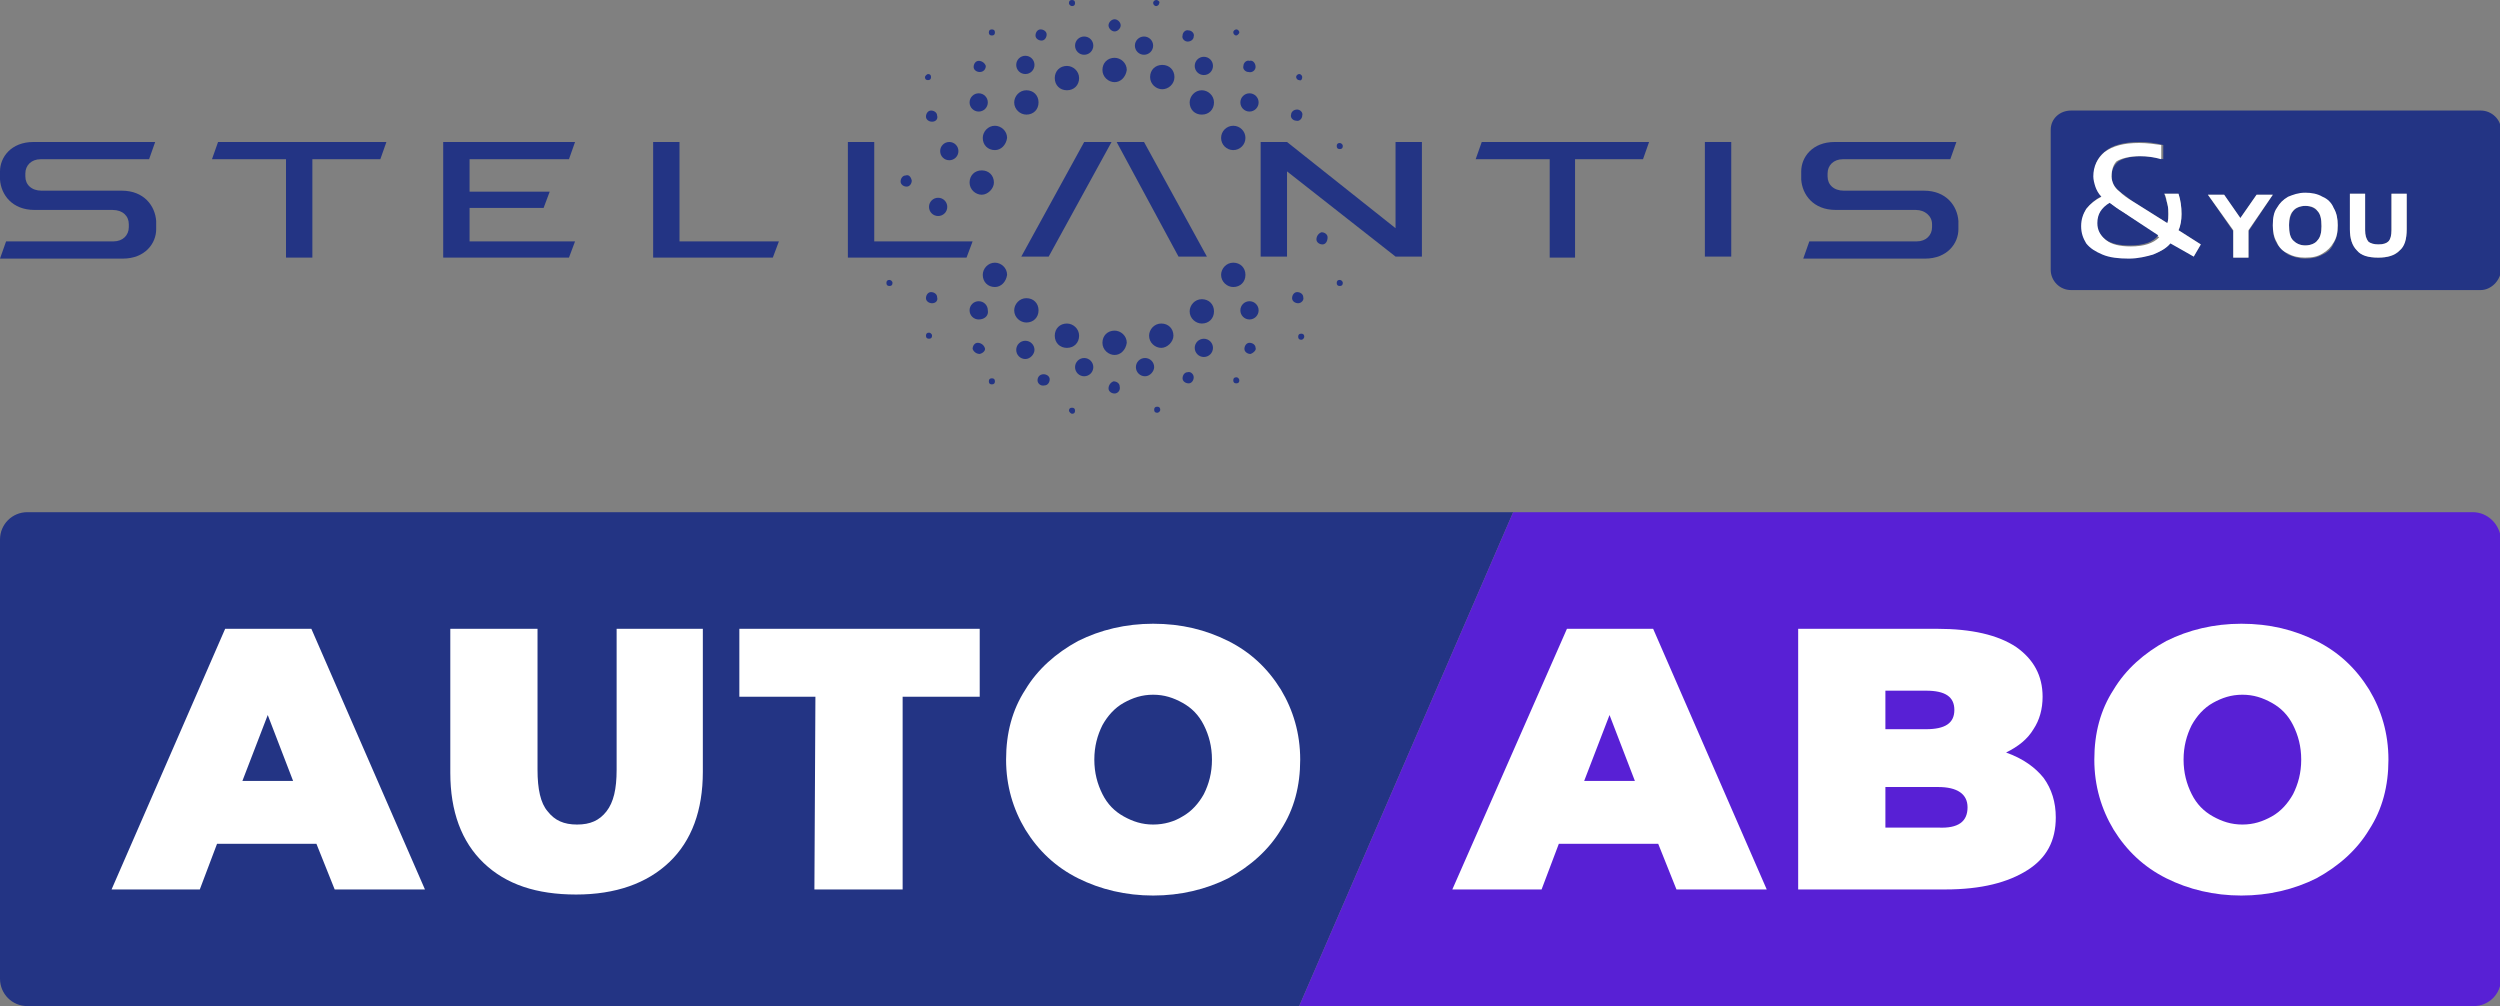 <?xml version="1.0" encoding="utf-8"?>
<!-- Generator: Adobe Illustrator 25.1.0, SVG Export Plug-In . SVG Version: 6.00 Build 0)  -->
<svg version="1.1" id="Logo" xmlns="http://www.w3.org/2000/svg" xmlns:xlink="http://www.w3.org/1999/xlink" x="0px" y="0px"
	 viewBox="0 0 246.5 99.2" enable-background="new 0 0 246.5 99.2" xml:space="preserve">
<rect x="0" y="0" width="246.5" height="99.2" fill="#808080" stroke="none"/>
<g>
	<g>
		<path fill="#233484" d="M128.1,99.2H2.7C1.2,99.2,0,98,0,96.5V53.2c0-1.5,1.2-2.7,2.7-2.7h146.5L128.1,99.2z"/>
		<path fill="#5820D5" d="M243.8,50.5h-94.6l-21.1,48.7h115.8c1.5,0,2.7-1.2,2.7-2.7V53.2C246.5,51.7,245.3,50.5,243.8,50.5z"/>
		<g>
			<path fill="#FFFFFF" d="M31.2,83.2h-9.8l-1.7,4.5H11L22.2,62h8.5l11.2,25.7H33L31.2,83.2z M28.9,77l-2.5-6.5L23.9,77H28.9z"/>
			<path fill="#FFFFFF" d="M47.7,85.1c-2.2-2.1-3.3-5.1-3.3-8.9V62H53v13.9c0,1.9,0.3,3.3,1,4.1c0.7,0.9,1.6,1.3,2.9,1.3
				c1.3,0,2.2-0.4,2.9-1.3s1-2.2,1-4.1V62h8.5v14.1c0,3.8-1.1,6.8-3.3,8.9c-2.2,2.1-5.3,3.2-9.2,3.2S49.9,87.2,47.7,85.1z"/>
			<path fill="#FFFFFF" d="M80.4,68.7h-7.5V62h23.7v6.7H89v19h-8.7L80.4,68.7L80.4,68.7z"/>
			<path fill="#FFFFFF" d="M106.3,86.6c-2.2-1.1-3.9-2.7-5.2-4.8c-1.2-2-1.9-4.3-1.9-6.9s0.6-4.9,1.9-6.9c1.2-2,3-3.6,5.2-4.8
				c2.2-1.1,4.7-1.7,7.4-1.7c2.8,0,5.2,0.6,7.4,1.7c2.2,1.1,3.9,2.7,5.2,4.8c1.2,2,1.9,4.3,1.9,6.9s-0.6,4.9-1.9,6.9
				c-1.2,2-3,3.6-5.2,4.8c-2.2,1.1-4.7,1.7-7.4,1.7C111,88.3,108.5,87.7,106.3,86.6z M116.6,80.5c0.9-0.5,1.6-1.3,2.1-2.2
				c0.5-1,0.8-2.1,0.8-3.4s-0.3-2.4-0.8-3.4s-1.2-1.7-2.1-2.2s-1.8-0.8-2.9-0.8s-2,0.3-2.9,0.8s-1.6,1.3-2.1,2.2
				c-0.5,1-0.8,2.1-0.8,3.4s0.3,2.4,0.8,3.4s1.2,1.7,2.1,2.2s1.8,0.8,2.9,0.8C114.8,81.3,115.8,81,116.6,80.5z"/>
			<path fill="#FFFFFF" d="M163.5,83.2h-9.8l-1.7,4.5h-8.8L154.5,62h8.5l11.2,25.7h-8.9L163.5,83.2z M161.2,77l-2.5-6.5l-2.5,6.5
				H161.2z"/>
			<path fill="#FFFFFF" d="M201.5,76.7c0.8,1.1,1.2,2.4,1.2,3.9c0,2.3-0.9,4-2.8,5.2c-1.9,1.2-4.5,1.9-8.1,1.9h-14.5V62H191
				c3.4,0,6,0.6,7.8,1.8c1.7,1.2,2.6,2.8,2.6,4.9c0,1.2-0.3,2.3-0.9,3.2c-0.6,1-1.5,1.7-2.7,2.3C199.5,74.8,200.7,75.7,201.5,76.7z
				 M185.9,68.1v3.8h4c1.9,0,2.8-0.6,2.8-1.9s-0.9-1.9-2.8-1.9H185.9z M194,79.6c0-1.3-1-2-2.9-2h-5.2v4h5.2
				C193.1,81.7,194,81,194,79.6z"/>
			<path fill="#FFFFFF" d="M213.6,86.6c-2.2-1.1-3.9-2.7-5.2-4.8c-1.2-2-1.9-4.3-1.9-6.9s0.6-4.9,1.9-6.9c1.2-2,3-3.6,5.2-4.8
				c2.2-1.1,4.7-1.7,7.4-1.7c2.8,0,5.2,0.6,7.4,1.7s3.9,2.7,5.2,4.8c1.2,2,1.9,4.3,1.9,6.9s-0.6,4.9-1.9,6.9c-1.2,2-3,3.6-5.2,4.8
				c-2.2,1.1-4.7,1.7-7.4,1.7C218.3,88.3,215.8,87.7,213.6,86.6z M224,80.5c0.9-0.5,1.6-1.3,2.1-2.2c0.5-1,0.8-2.1,0.8-3.4
				s-0.3-2.4-0.8-3.4s-1.2-1.7-2.1-2.2c-0.9-0.5-1.8-0.8-2.9-0.8c-1.1,0-2,0.3-2.9,0.8s-1.6,1.3-2.1,2.2c-0.5,1-0.8,2.1-0.8,3.4
				s0.3,2.4,0.8,3.4s1.2,1.7,2.1,2.2c0.9,0.5,1.8,0.8,2.9,0.8S223.1,81,224,80.5z"/>
		</g>
	</g>
	<g id="XMLID_00000083811279853613088930000000208412891974823604_">
		<g>
			<path fill="#233484" d="M98.1,14.8c-0.7,0-1.2-0.5-1.2-1.2c0-0.6,0.5-1.2,1.2-1.2c0.6,0,1.2,0.5,1.2,1.2
				C99.2,14.3,98.7,14.8,98.1,14.8z"/>
			<path fill="#233484" d="M121.6,28.3c-0.6,0-1.2-0.5-1.2-1.2c0-0.6,0.5-1.2,1.2-1.2s1.2,0.5,1.2,1.2
				C122.8,27.8,122.3,28.3,121.6,28.3z"/>
			<polygon fill="#233484" points="46.3,23.8 56.7,23.8 56.1,25.4 43.7,25.4 43.7,14 56.7,14 56.1,15.7 46.3,15.7 46.3,18.9 
				54.2,18.9 53.6,20.5 46.3,20.5 			"/>
			<path fill="#233484" d="M235.5,23.8c-0.2,0.2-0.6,0.3-1,0.3c-0.5,0-0.8-0.1-1-0.3c-0.2-0.2-0.3-0.6-0.3-1.1v-3.6h-1.5v3.5
				c0,0.9,0.2,1.6,0.7,2.1s1.2,0.7,2.1,0.7c0.9,0,1.7-0.2,2.1-0.7c0.5-0.5,0.7-1.2,0.7-2.1v-3.5h-1.5v3.6
				C235.8,23.3,235.7,23.6,235.5,23.8z M225.6,25.1c0.5,0.2,1,0.4,1.7,0.4c0.6,0,1.2-0.1,1.7-0.4c0.5-0.2,0.9-0.6,1.1-1.1
				c0.3-0.5,0.4-1,0.4-1.7s-0.1-1.3-0.4-1.7c-0.3-0.5-0.6-0.8-1.1-1.1c-0.5-0.2-1-0.4-1.7-0.4c-0.6,0-1.2,0.1-1.7,0.4
				c-0.5,0.2-0.9,0.6-1.1,1.1c-0.3,0.5-0.4,1.1-0.4,1.7c0,0.7,0.1,1.2,0.4,1.7C224.8,24.5,225.2,24.8,225.6,25.1z M217.7,19.2
				l2.5,3.6v2.6h1.5v-2.6l2.4-3.6h-1.6l-1.6,2.3l-1.6-2.3H217.7z M244.6,28.6h-40.4c-1.1,0-2-0.9-2-2V12.8c0-1.1,0.9-1.9,2-1.9h40.4
				c1.1,0,2,0.9,2,1.9v13.9C246.5,27.7,245.6,28.6,244.6,28.6z M211,14c-1.5,0-2.7,0.3-3.4,0.9c-0.8,0.6-1.1,1.4-1.1,2.4
				c0,0.4,0.1,0.7,0.2,1c0.1,0.3,0.3,0.7,0.6,1c-0.6,0.3-1.1,0.7-1.5,1.2s-0.5,1.1-0.5,1.7s0.2,1.2,0.5,1.7s0.9,0.8,1.6,1.1
				c0.7,0.3,1.6,0.4,2.6,0.4c0.9,0,1.7-0.1,2.4-0.4c0.7-0.2,1.2-0.6,1.7-1.1l2.2,1.4l0.7-1.2l-2.2-1.4c0.2-0.5,0.3-1,0.3-1.6
				c0-0.7-0.1-1.4-0.3-2h-1.4c0.1,0.3,0.2,0.7,0.3,1s0.1,0.7,0.1,1s0,0.6-0.1,0.9l-3.5-2.2c-0.5-0.4-0.9-0.7-1.2-0.9
				c-0.3-0.3-0.5-0.5-0.6-0.7s-0.2-0.5-0.2-0.8c0-0.6,0.2-1.1,0.7-1.5c0.5-0.3,1.2-0.5,2.3-0.5c0.7,0,1.4,0.1,2.1,0.3v-1.4
				C212.5,14.1,211.8,14,211,14z"/>
			<path fill="#233484" d="M105.4,0.3c0-0.2,0.1-0.3,0.3-0.3c0.2,0,0.3,0.1,0.3,0.3s-0.1,0.3-0.3,0.3C105.6,0.6,105.4,0.5,105.4,0.3
				z"/>
			<path fill="#FFFFFF" d="M209.4,21c-0.5-0.3-0.9-0.6-1.3-0.9c-0.8,0.5-1.2,1.1-1.2,2c0,0.7,0.3,1.2,0.8,1.6s1.3,0.6,2.4,0.6
				c1.3,0,2.2-0.3,2.8-0.9L209.4,21z M208.2,17.4c0,0.3,0.1,0.6,0.2,0.8c0.1,0.2,0.3,0.5,0.6,0.7c0.3,0.3,0.7,0.6,1.2,0.9l3.5,2.2
				c0.1-0.3,0.1-0.6,0.1-0.9s0-0.6-0.1-1c-0.1-0.3-0.1-0.7-0.3-1h1.4c0.2,0.6,0.3,1.3,0.3,2c0,0.6-0.1,1.2-0.3,1.6l2.2,1.4l-0.7,1.2
				L214,24c-0.4,0.5-1,0.8-1.7,1.1c-0.7,0.2-1.5,0.4-2.4,0.4c-1,0-1.9-0.1-2.6-0.4c-0.7-0.3-1.2-0.6-1.6-1.1c-0.3-0.5-0.5-1-0.5-1.7
				s0.2-1.2,0.5-1.7c0.4-0.5,0.9-0.9,1.5-1.2c-0.3-0.3-0.5-0.7-0.6-1s-0.2-0.7-0.2-1c0-1,0.4-1.8,1.1-2.4c0.8-0.6,1.9-0.9,3.4-0.9
				c0.8,0,1.5,0.1,2.2,0.2v1.4c-0.7-0.2-1.4-0.3-2.1-0.3c-1,0-1.8,0.2-2.3,0.5C208.4,16.2,208.2,16.7,208.2,17.4z"/>
			<path fill="#233484" d="M118.5,11.3c-0.7,0-1.2-0.5-1.2-1.2c0-0.6,0.5-1.2,1.2-1.2c0.6,0,1.2,0.5,1.2,1.2S119.2,11.3,118.5,11.3z
				"/>
			<path fill="#233484" d="M123.8,6.6c0,0.3-0.3,0.6-0.7,0.5c-0.3,0-0.6-0.3-0.5-0.6c0-0.3,0.3-0.6,0.6-0.5
				C123.5,5.9,123.8,6.2,123.8,6.6z"/>
			<path fill="#233484" d="M93.6,14c0.5,0,0.9,0.4,0.9,0.9s-0.4,0.9-0.9,0.9s-0.9-0.4-0.9-0.9S93.1,14,93.6,14z"/>
			<polygon fill="#FFFFFF" points="220.2,22.7 217.7,19.2 219.3,19.2 220.9,21.5 222.5,19.2 224.1,19.2 221.7,22.7 221.7,25.4 
				220.2,25.4 			"/>
			<path fill="#233484" d="M109.9,3.1c-0.3,0-0.6-0.3-0.6-0.6s0.3-0.6,0.6-0.6s0.6,0.3,0.6,0.6S110.2,3.1,109.9,3.1z"/>
			<polygon fill="#233484" points="67,23.8 76.8,23.8 76.2,25.4 64.4,25.4 64.4,14 67,14 			"/>
			<path fill="#233484" d="M98.1,28.3c-0.7,0-1.2-0.5-1.2-1.2c0-0.6,0.5-1.2,1.2-1.2c0.6,0,1.2,0.5,1.2,1.2
				C99.2,27.8,98.7,28.3,98.1,28.3z"/>
			<path fill="#233484" d="M118.5,31.9c-0.6,0-1.2-0.5-1.2-1.2c0-0.6,0.5-1.2,1.2-1.2s1.2,0.5,1.2,1.2S119.2,31.9,118.5,31.9z"/>
			<path fill="#233484" d="M227.3,24.2c-0.5,0-1-0.2-1.2-0.5c-0.3-0.3-0.4-0.8-0.4-1.5c0-0.6,0.2-1.1,0.4-1.4
				c0.3-0.3,0.7-0.5,1.2-0.5s0.9,0.2,1.2,0.5s0.4,0.8,0.4,1.5c0,0.6-0.1,1.1-0.4,1.4C228.3,24,227.9,24.2,227.3,24.2z"/>
			<path fill="#233484" d="M114.5,34.3c-0.6,0-1.2-0.5-1.2-1.2c0-0.6,0.5-1.2,1.2-1.2s1.2,0.5,1.2,1.2
				C115.7,33.7,115.1,34.3,114.5,34.3z"/>
			<path fill="#233484" d="M118.7,7.4c-0.5,0-0.9-0.4-0.9-0.9s0.4-0.9,0.9-0.9s0.9,0.4,0.9,0.9S119.2,7.4,118.7,7.4z"/>
			<path fill="#233484" d="M103.2,3.4c0,0.3-0.2,0.6-0.5,0.6s-0.6-0.2-0.6-0.5s0.2-0.6,0.5-0.6S103.2,3.1,103.2,3.4z"/>
			<polygon fill="#233484" points="124.3,25.3 124.3,14 126.9,14 137.6,22.5 137.6,14 140.2,14 140.2,25.3 137.6,25.3 126.9,16.9 
				126.9,25.3 			"/>
			<path fill="#233484" d="M127.9,10.8c0.3,0,0.6,0.3,0.5,0.6c0,0.3-0.3,0.6-0.6,0.5c-0.3,0-0.6-0.3-0.5-0.6
				C127.3,11.1,127.5,10.8,127.9,10.8z"/>
			<path fill="#233484" d="M130.4,24.1c-0.3,0-0.6-0.2-0.6-0.5s0.2-0.6,0.5-0.7c0.3,0,0.6,0.2,0.6,0.5
				C130.9,23.8,130.7,24.1,130.4,24.1z"/>
			<path fill="#233484" d="M101.2,11.3c-0.6,0-1.2-0.5-1.2-1.2c0-0.6,0.5-1.2,1.2-1.2s1.2,0.5,1.2,1.2
				C102.4,10.8,101.9,11.3,101.2,11.3z"/>
			<path fill="#233484" d="M105.2,6.5c0.6,0,1.2,0.5,1.2,1.2s-0.5,1.2-1.2,1.2S104,8.4,104,7.7S104.5,6.5,105.2,6.5z"/>
			<path fill="#233484" d="M89.9,17.8c0,0.3-0.2,0.6-0.5,0.6s-0.6-0.2-0.6-0.5s0.2-0.6,0.5-0.6C89.6,17.2,89.8,17.4,89.9,17.8z"/>
			<circle fill="#233484" cx="118.7" cy="34.3" r="0.9"/>
			<path fill="#233484" d="M128,29.9c-0.3,0-0.6-0.2-0.6-0.5s0.2-0.6,0.5-0.6c0.3,0,0.6,0.2,0.6,0.5C128.6,29.6,128.3,29.9,128,29.9
				z"/>
			<path fill="#233484" d="M88,27.9c0,0.2-0.1,0.3-0.3,0.3c-0.2,0-0.3-0.1-0.3-0.3c0-0.2,0.1-0.3,0.3-0.3C87.8,27.6,88,27.7,88,27.9
				z"/>
			<path fill="#233484" d="M96.6,7.1c-0.3,0-0.6-0.2-0.6-0.5S96.2,6,96.5,6s0.6,0.2,0.7,0.5C97.2,6.8,97,7.1,96.6,7.1z"/>
			<path fill="#233484" d="M109.9,38.8c-0.3,0-0.6-0.2-0.6-0.5s0.2-0.6,0.5-0.7c0.3,0,0.6,0.2,0.6,0.5
				C110.5,38.5,110.2,38.8,109.9,38.8z"/>
			<rect x="168.1" y="14" fill="#233484" width="2.6" height="11.3"/>
			<polygon fill="#233484" points="116.2,25.3 110.1,14 112.8,14 119,25.3 			"/>
			<path fill="#233484" d="M91.9,29.9c-0.3,0-0.6-0.2-0.6-0.5s0.2-0.6,0.5-0.6s0.6,0.2,0.6,0.5C92.5,29.6,92.3,29.9,91.9,29.9z"/>
			<path fill="#233484" d="M96.8,19.2c-0.6,0-1.2-0.5-1.2-1.2s0.5-1.2,1.2-1.2S98,17.3,98,18C98,18.6,97.4,19.2,96.8,19.2z"/>
			<path fill="#233484" d="M188.9,20.7H181c-2.2,0-3.3-1.5-3.4-3v-0.8c0-1.4,1.1-2.9,3.3-2.9h12l-0.6,1.7h-10.6
				c-0.9,0-1.5,0.6-1.5,1.4v0.3c0,0.8,0.6,1.4,1.6,1.4h7.9c2.2,0,3.3,1.5,3.4,3v0.8c0,1.4-1.1,2.9-3.3,2.9h-12l0.6-1.7H189
				c0.9,0,1.5-0.6,1.5-1.4v-0.3C190.5,21.3,189.8,20.7,188.9,20.7z"/>
			<path fill="#233484" d="M106.9,5.4c-0.5,0-0.9-0.4-0.9-0.9s0.4-0.9,0.9-0.9s0.9,0.4,0.9,0.9S107.4,5.4,106.9,5.4z"/>
			<path fill="#233484" d="M105.2,31.9c0.6,0,1.2,0.5,1.2,1.2c0,0.7-0.5,1.2-1.2,1.2s-1.2-0.5-1.2-1.2
				C104,32.4,104.5,31.9,105.2,31.9z"/>
			<path fill="#233484" d="M101.2,31.8c-0.6,0-1.2-0.5-1.2-1.2c0-0.6,0.5-1.2,1.2-1.2s1.2,0.5,1.2,1.2
				C102.4,31.3,101.9,31.8,101.2,31.8z"/>
			<path fill="#233484" d="M91.5,7.3c0.2,0,0.3,0.1,0.3,0.3c0,0.2-0.1,0.3-0.3,0.3c-0.2,0-0.3-0.1-0.3-0.3
				C91.2,7.5,91.4,7.3,91.5,7.3z"/>
			<circle fill="#233484" cx="123.2" cy="10.1" r="0.9"/>
			<polygon fill="#233484" points="146.1,14 162.6,14 162,15.7 155.3,15.7 155.3,25.4 152.8,25.4 152.8,15.7 145.5,15.7 			"/>
			<path fill="#233484" d="M128.3,33.5c-0.2,0-0.3-0.1-0.3-0.3s0.1-0.3,0.3-0.3s0.3,0.1,0.3,0.3C128.6,33.3,128.5,33.5,128.3,33.5z"
				/>
			<path fill="#233484" d="M96.5,31.5c-0.5,0-0.9-0.4-0.9-0.9s0.4-0.9,0.9-0.9s0.9,0.4,0.9,0.9C97.5,31.1,97.1,31.5,96.5,31.5z"/>
			<circle fill="#233484" cx="112.8" cy="4.5" r="0.9"/>
			<path fill="#233484" d="M122.2,37.5c0,0.2-0.1,0.3-0.3,0.3s-0.3-0.1-0.3-0.3s0.1-0.3,0.3-0.3S122.2,37.4,122.2,37.5z"/>
			<path fill="#233484" d="M210,24.2c-1.1,0-1.9-0.2-2.4-0.6s-0.8-0.9-0.8-1.6c0-0.9,0.4-1.5,1.2-2c0.4,0.3,0.8,0.6,1.3,0.9l3.5,2.3
				C212.3,23.9,211.3,24.2,210,24.2z"/>
			<path fill="#233484" d="M102.3,37.5c0-0.3,0.2-0.6,0.6-0.6c0.3,0,0.6,0.2,0.6,0.5S103.3,38,103,38
				C102.6,38.1,102.3,37.8,102.3,37.5z"/>
			<path fill="#233484" d="M102,6.4c0,0.5-0.4,0.9-0.9,0.9s-0.9-0.4-0.9-0.9s0.4-0.9,0.9-0.9S102,5.9,102,6.4z"/>
			<path fill="#233484" d="M114.1,40.7c-0.2,0-0.3-0.1-0.3-0.3s0.1-0.3,0.3-0.3c0.2,0,0.3,0.1,0.3,0.3
				C114.4,40.6,114.2,40.7,114.1,40.7z"/>
			<path fill="#233484" d="M97.5,37.6c0-0.2,0.1-0.3,0.3-0.3c0.2,0,0.3,0.1,0.3,0.3s-0.1,0.3-0.3,0.3C97.6,37.9,97.5,37.8,97.5,37.6
				z"/>
			<path fill="#233484" d="M4,15.7c-0.9,0-1.5,0.6-1.5,1.4v0.3c0,0.8,0.6,1.4,1.6,1.4H12c2.2,0,3.3,1.5,3.4,3v0.8
				c0,1.4-1.1,2.9-3.3,2.9H0l0.6-1.7h10.6c0.9,0,1.5-0.6,1.5-1.4v-0.3c0-0.8-0.6-1.4-1.6-1.4H3.4c-2.2,0-3.3-1.5-3.4-3v-0.8
				C0,15.5,1.1,14,3.3,14h12l-0.6,1.7H4z"/>
			<path fill="#233484" d="M91.9,33.1c0,0.2-0.1,0.3-0.3,0.3c-0.2,0-0.3-0.1-0.3-0.3s0.1-0.3,0.3-0.3C91.7,32.8,91.9,32.9,91.9,33.1
				z"/>
			<circle fill="#233484" cx="106.9" cy="36.2" r="0.9"/>
			<path fill="#233484" d="M132.4,14.4c0,0.2-0.1,0.3-0.3,0.3s-0.3-0.1-0.3-0.3s0.1-0.3,0.3-0.3C132.2,14.1,132.4,14.2,132.4,14.4z"
				/>
			<path fill="#FFFFFF" d="M236.6,24.7c-0.5,0.5-1.2,0.7-2.1,0.7c-1,0-1.7-0.2-2.1-0.7c-0.5-0.5-0.7-1.2-0.7-2.1v-3.5h1.5v3.6
				c0,0.5,0.1,0.8,0.3,1.1c0.2,0.2,0.6,0.3,1,0.3c0.5,0,0.8-0.1,1-0.3c0.2-0.2,0.3-0.6,0.3-1.1v-3.6h1.5v3.5
				C237.3,23.6,237.1,24.3,236.6,24.7z"/>
			<path fill="#233484" d="M132.4,27.9c0,0.2-0.1,0.3-0.3,0.3s-0.3-0.1-0.3-0.3c0-0.2,0.1-0.3,0.3-0.3
				C132.2,27.6,132.4,27.7,132.4,27.9z"/>
			<path fill="#233484" d="M91.9,12c-0.3,0-0.6-0.2-0.6-0.5s0.2-0.6,0.5-0.6s0.6,0.2,0.6,0.5C92.5,11.7,92.3,12,91.9,12z"/>
			<polygon fill="#233484" points="103.4,25.3 100.7,25.3 106.9,14 109.6,14 			"/>
			<path fill="#233484" d="M109.9,35c-0.6,0-1.2-0.5-1.2-1.2s0.5-1.2,1.2-1.2c0.6,0,1.2,0.5,1.2,1.2C111,34.5,110.5,35,109.9,35z"/>
			<path fill="#233484" d="M121.6,3.2c0-0.2,0.2-0.3,0.3-0.3c0.2,0,0.3,0.2,0.3,0.3s-0.2,0.3-0.3,0.3C121.7,3.5,121.6,3.3,121.6,3.2
				z"/>
			<path fill="#233484" d="M97.8,2.9c0.2,0,0.3,0.1,0.3,0.3S98,3.5,97.8,3.5c-0.2,0-0.3-0.1-0.3-0.3S97.6,2.9,97.8,2.9z"/>
			<path fill="#FFFFFF" d="M227.3,25.4c-0.6,0-1.2-0.1-1.7-0.4c-0.5-0.2-0.9-0.6-1.1-1.1c-0.3-0.5-0.4-1.1-0.4-1.7
				c0-0.7,0.1-1.3,0.4-1.7c0.3-0.5,0.6-0.8,1.1-1.1c0.5-0.2,1-0.4,1.7-0.4c0.6,0,1.2,0.1,1.7,0.4c0.5,0.2,0.9,0.6,1.1,1.1
				c0.3,0.5,0.4,1.1,0.4,1.7c0,0.7-0.1,1.2-0.4,1.7c-0.3,0.5-0.6,0.8-1.1,1.1C228.5,25.3,228,25.4,227.3,25.4z M227.3,20.3
				c-0.5,0-1,0.2-1.2,0.5c-0.3,0.3-0.4,0.8-0.4,1.4c0,0.7,0.1,1.2,0.4,1.5c0.3,0.3,0.7,0.5,1.2,0.5s1-0.2,1.2-0.5
				c0.3-0.3,0.4-0.8,0.4-1.4c0-0.7-0.1-1.2-0.4-1.5C228.3,20.5,227.9,20.3,227.3,20.3z"/>
			<path fill="#233484" d="M117.1,4.1c-0.3,0-0.6-0.3-0.5-0.6c0-0.3,0.3-0.6,0.6-0.5c0.3,0,0.6,0.3,0.5,0.6
				C117.7,3.9,117.4,4.1,117.1,4.1z"/>
			<path fill="#233484" d="M101.1,35.4c-0.5,0-0.9-0.4-0.9-0.9s0.4-0.9,0.9-0.9s0.9,0.4,0.9,0.9C102,34.9,101.6,35.4,101.1,35.4z"/>
			<path fill="#233484" d="M114.3,0.3c0,0.2-0.2,0.3-0.3,0.3c-0.2,0-0.3-0.2-0.3-0.3c0-0.2,0.2-0.3,0.3-0.3
				C114.2,0,114.4,0.2,114.3,0.3z"/>
			<path fill="#233484" d="M128.1,7.9c-0.2,0-0.3-0.2-0.3-0.3c0-0.2,0.2-0.3,0.3-0.3c0.2,0,0.3,0.2,0.3,0.3
				C128.4,7.8,128.3,8,128.1,7.9z"/>
			<circle fill="#233484" cx="121.6" cy="13.6" r="1.2"/>
			<circle fill="#233484" cx="123.2" cy="30.6" r="0.9"/>
			<path fill="#233484" d="M112.9,37.1c-0.5,0-0.9-0.4-0.9-0.9s0.4-0.9,0.9-0.9s0.9,0.4,0.9,0.9C113.8,36.6,113.4,37.1,112.9,37.1z"
				/>
			<polygon fill="#233484" points="86.2,23.8 95.9,23.8 95.3,25.4 83.6,25.4 83.6,14 86.2,14 			"/>
			<path fill="#233484" d="M117.7,37.2c0,0.3-0.2,0.6-0.5,0.6s-0.6-0.2-0.6-0.5s0.2-0.6,0.5-0.6C117.4,36.6,117.7,36.9,117.7,37.2z"
				/>
			<path fill="#233484" d="M109.9,8.1c-0.6,0-1.2-0.5-1.2-1.2s0.5-1.2,1.2-1.2c0.6,0,1.2,0.5,1.2,1.2C111,7.6,110.5,8.1,109.9,8.1z"
				/>
			<circle fill="#233484" cx="96.5" cy="10.1" r="0.9"/>
			<path fill="#233484" d="M96.6,34.9c-0.3,0-0.6-0.2-0.7-0.5c0-0.3,0.2-0.6,0.5-0.6s0.6,0.2,0.7,0.5C97.2,34.5,97,34.8,96.6,34.9z"
				/>
			<polygon fill="#233484" points="21.5,14 38.1,14 37.5,15.7 30.8,15.7 30.8,25.4 28.2,25.4 28.2,15.7 20.9,15.7 			"/>
			<path fill="#233484" d="M123.3,34.9c-0.3,0-0.6-0.2-0.6-0.5s0.2-0.6,0.5-0.6s0.6,0.2,0.6,0.5C123.9,34.5,123.6,34.8,123.3,34.9z"
				/>
			<path fill="#233484" d="M114.6,8.8c-0.6,0-1.2-0.5-1.2-1.2s0.5-1.2,1.2-1.2s1.2,0.5,1.2,1.2S115.2,8.8,114.6,8.8z"/>
			<path fill="#233484" d="M92.5,21.3c-0.5,0-0.9-0.4-0.9-0.9s0.4-0.9,0.9-0.9s0.9,0.4,0.9,0.9S93,21.3,92.5,21.3z"/>
			<path fill="#233484" d="M105.4,40.5c0-0.2,0.1-0.3,0.3-0.3c0.2,0,0.3,0.1,0.3,0.3s-0.1,0.3-0.3,0.3
				C105.6,40.8,105.4,40.6,105.4,40.5z"/>
		</g>
	</g>
</g>
</svg>
